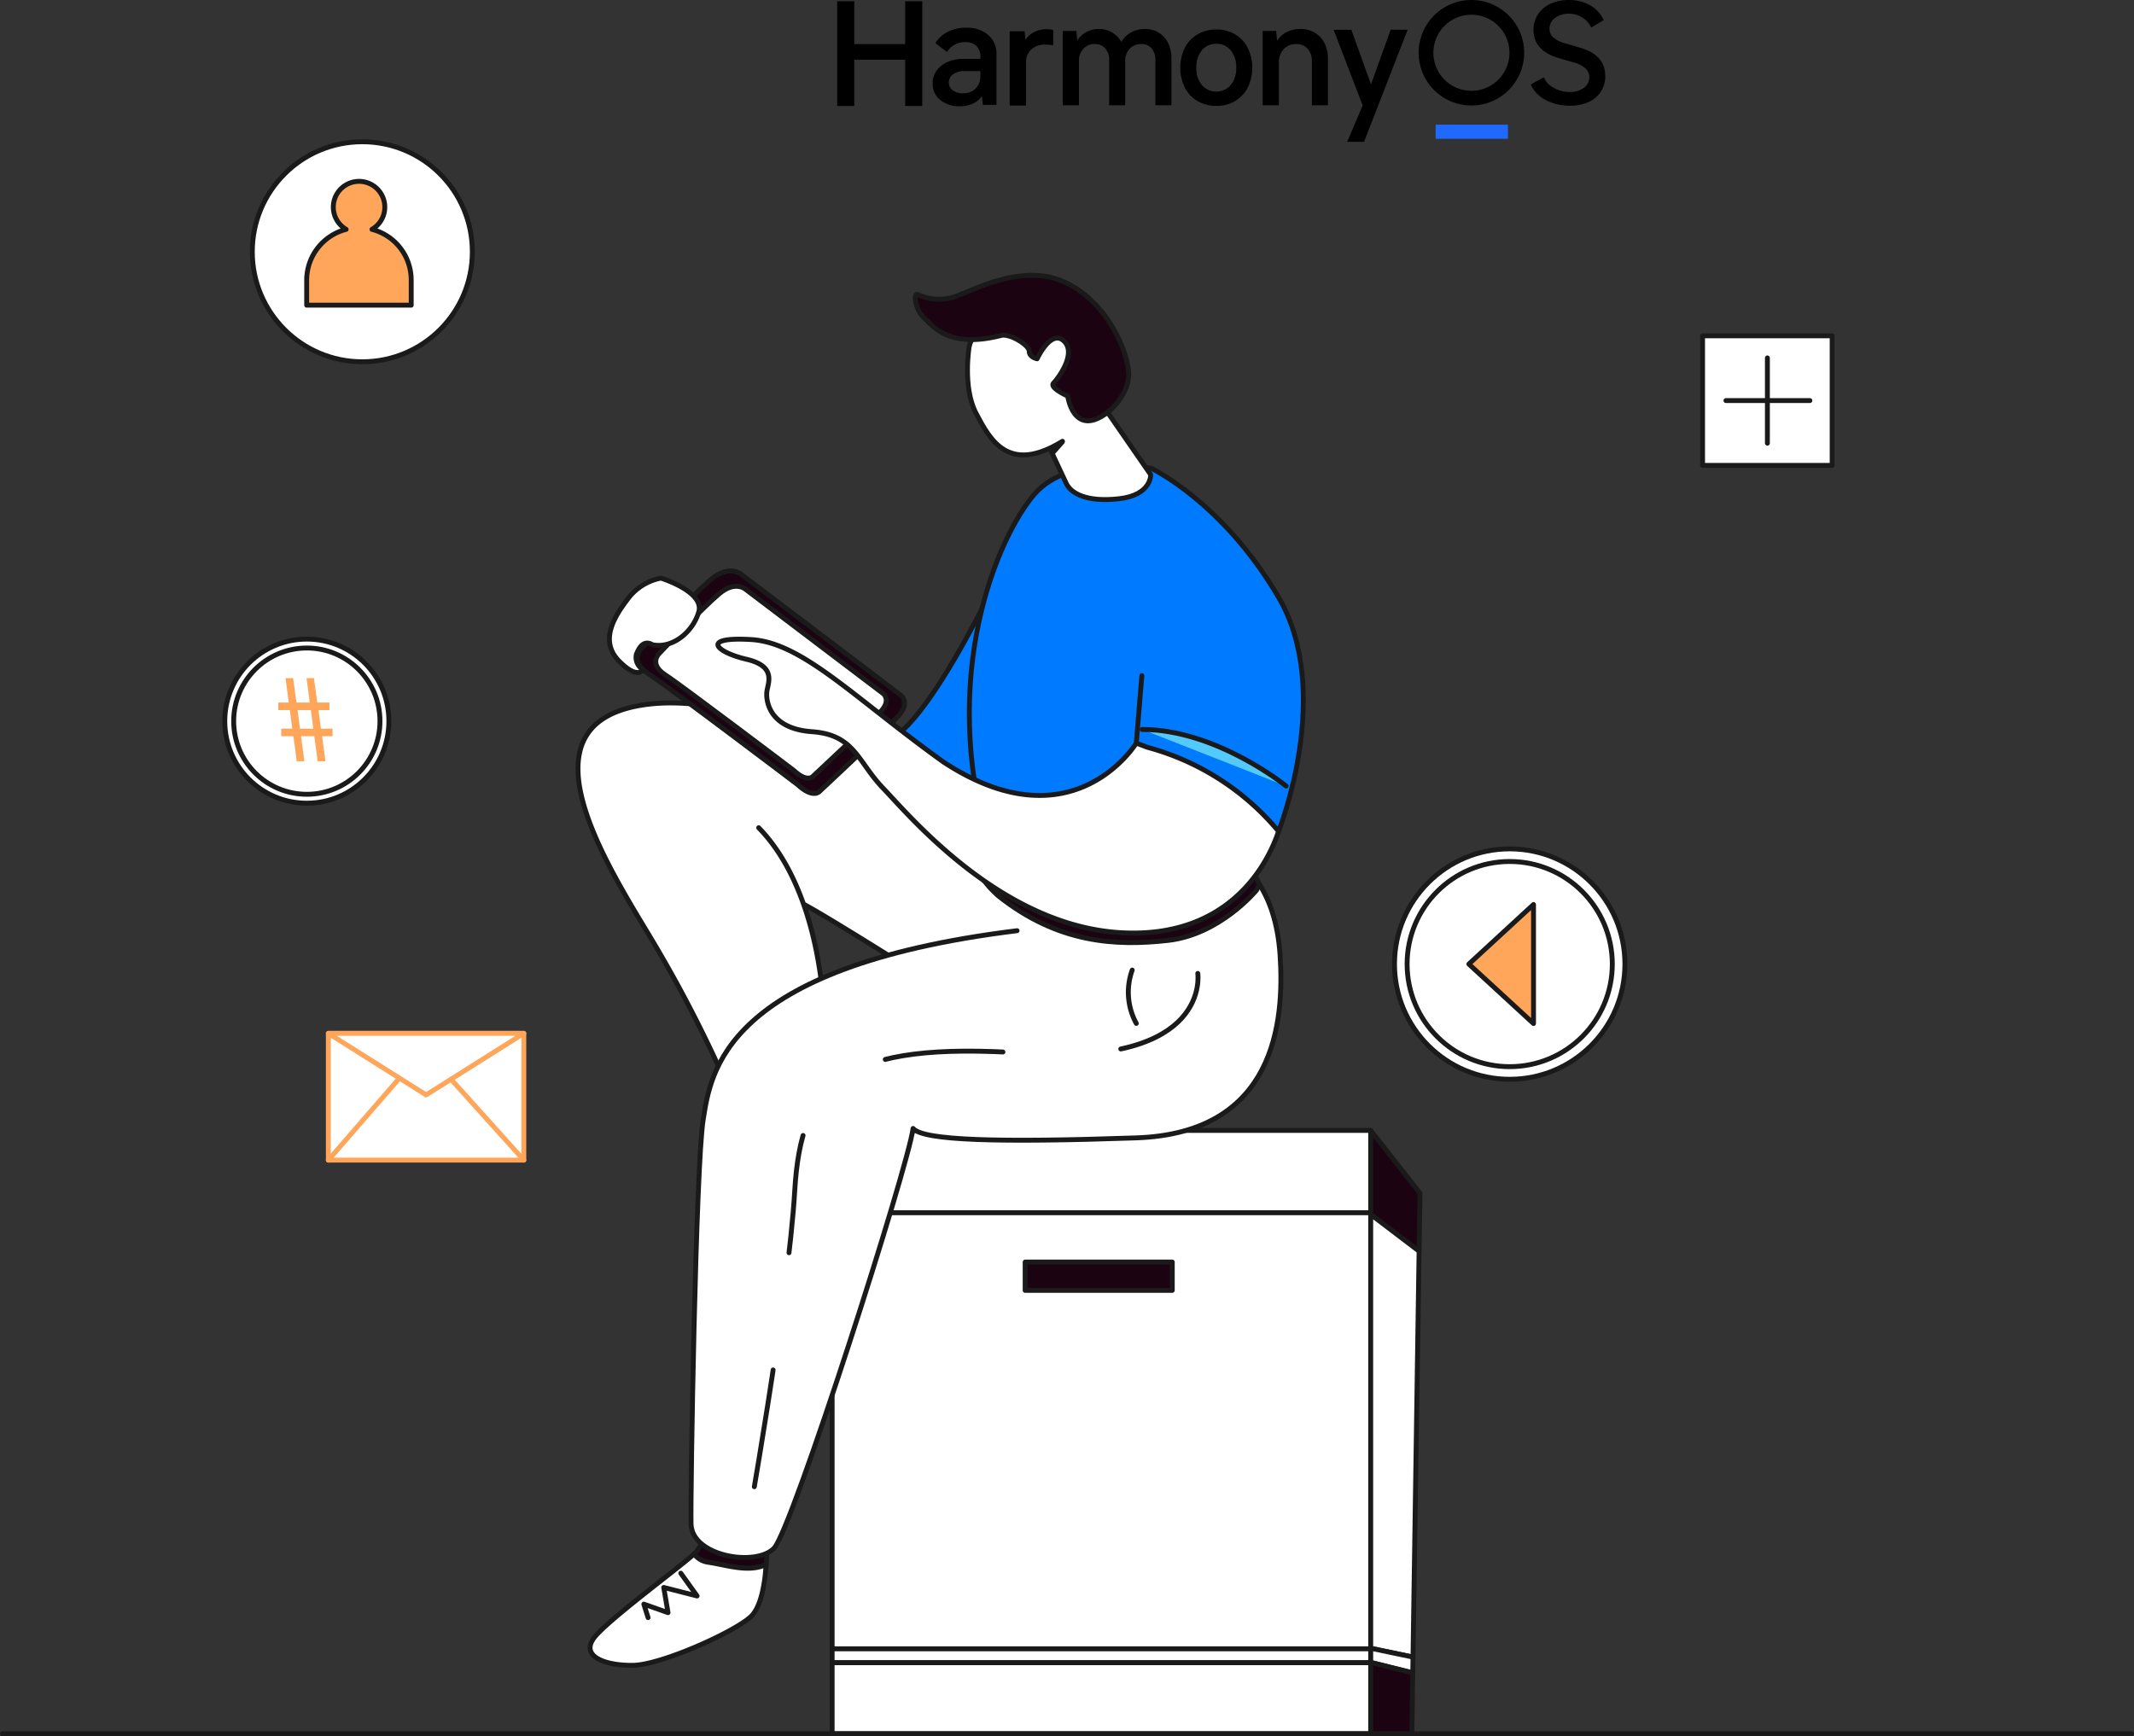 <svg xmlns="http://www.w3.org/2000/svg" width="436.496" height="355.182" viewBox="0 0 436.496 355.182">
  <rect x="0" y="0" width="436.496" height="355.182" fill="#333333" stroke="none"/>
  <g id="Group_134534" data-name="Group 134534" transform="translate(-1196.752 -329.303)">
    <g id="Group_134533" data-name="Group 134533" transform="translate(1197.252 334.419)">
      <g id="Group_134532" data-name="Group 134532" transform="translate(0 0)">
        <g id="Group_134525" data-name="Group 134525" transform="translate(0 0)">
          <g id="Group_134523" data-name="Group 134523" transform="translate(169.707 226.139)">
            <rect id="Rectangle_31131" data-name="Rectangle 31131" width="110.164" height="16.843" transform="translate(0)" fill="#fff" stroke="#1a1a1a" stroke-linecap="round" stroke-linejoin="round" stroke-width="1"/>
            <rect id="Rectangle_31132" data-name="Rectangle 31132" width="110.164" height="89.224" transform="translate(0 16.843)" fill="#fff" stroke="#1a1a1a" stroke-linecap="round" stroke-linejoin="round" stroke-width="1"/>
            <rect id="Rectangle_31133" data-name="Rectangle 31133" width="110.164" height="2.838" transform="translate(0 106.052)" fill="#fff" stroke="#1a1a1a" stroke-linecap="round" stroke-linejoin="round" stroke-width="1"/>
            <rect id="Rectangle_31134" data-name="Rectangle 31134" width="110.164" height="14.522" transform="translate(0 108.889)" fill="#fff" stroke="#1a1a1a" stroke-linecap="round" stroke-linejoin="round" stroke-width="1"/>
            <rect id="Rectangle_31135" data-name="Rectangle 31135" width="30.09" height="5.797" transform="translate(39.483 26.919)" fill="#1c0311" stroke="#1a1a1a" stroke-linecap="round" stroke-linejoin="round" stroke-width="1"/>
            <path id="Path_155907" data-name="Path 155907" d="M1024.2,1838.4l10.076,12.837-.182,11.866-9.893-7.526Z" transform="translate(-914.036 -1838.4)" fill="#1c0311" stroke="#1a1a1a" stroke-linecap="round" stroke-linejoin="round" stroke-width="1"/>
            <path id="Path_155908" data-name="Path 155908" d="M1025.4,1951.6l9.894,7.526-1.244,83.033-8.649-1.806Z" transform="translate(-915.236 -1934.423)" fill="#fff" stroke="#1a1a1a" stroke-linecap="round" stroke-linejoin="round" stroke-width="1"/>
            <path id="Path_155909" data-name="Path 155909" d="M1042.249,2538.305l-.046,3.232-8.6-2.155V2536.5Z" transform="translate(-923.436 -2430.57)" fill="#fff" stroke="#1a1a1a" stroke-linecap="round" stroke-linejoin="round" stroke-width="1"/>
            <path id="Path_155910" data-name="Path 155910" d="M1042.5,2557.655l-.182,12.458H1033.9V2555.5Z" transform="translate(-923.736 -2446.687)" fill="#1c0311" stroke="#1a1a1a" stroke-linecap="round" stroke-linejoin="round" stroke-width="1"/>
          </g>
          <line id="Line_946" data-name="Line 946" x1="435.496" transform="translate(0 349.565)" fill="none" stroke="#1a1a1a" stroke-linecap="round" stroke-linejoin="round" stroke-width="1"/>
          <ellipse id="Ellipse_5016" data-name="Ellipse 5016" cx="22.503" cy="22.503" rx="22.503" ry="22.503" transform="translate(51.106 23.884)" fill="#fff" stroke="#1a1a1a" stroke-linecap="round" stroke-linejoin="round" stroke-width="1"/>
          <path id="Path_155911" data-name="Path 155911" d="M2392.073,568.718a5.265,5.265,0,1,1,5.281,0,10.7,10.7,0,0,1,8.027,10.349v5.159H2384v-5.159A10.743,10.743,0,0,1,2392.073,568.718Z" transform="translate(-2321.771 -526.913)" fill="#ffa65a" stroke="#1a1a1a" stroke-linecap="round" stroke-linejoin="round" stroke-width="1"/>
          <g id="Group_134524" data-name="Group 134524" transform="translate(117.724 51.202)">
            <path id="Path_155912" data-name="Path 155912" d="M1598.717,1041.4s-18.588,41.85-27.89,41.562,24.324,12.154,24.324,12.154l3.566-28.861Z" transform="translate(-1509.193 -987.4)" fill="#007bff" stroke="#1a1a1a" stroke-linecap="round" stroke-linejoin="round" stroke-width="1"/>
            <path id="Path_155913" data-name="Path 155913" d="M1244.682,1016.775s11.4-28.406,0-47.874-26.023-26.373-26.023-26.373-16.57-3.171-23.884,5.25-20.015,36.994-9.1,72.9C1210.374,1029.658,1244.682,1016.775,1244.682,1016.775Z" transform="translate(-1101.382 -903.034)" fill="#007bff" stroke="#1a1a1a" stroke-linecap="round" stroke-linejoin="round" stroke-width="1"/>
            <path id="Path_155914" data-name="Path 155914" d="M1234.053,1309.378S1219.8,1297.8,1204.6,1297.8" transform="translate(-1089.205 -1204.893)" fill="#54cafa" stroke="#1a1a1a" stroke-linecap="round" stroke-linejoin="round" stroke-width="1"/>
            <path id="Path_155915" data-name="Path 155915" d="M1484.421,1287.618c13.05,13.353,13.353,38.315,13.353,38.315l-19.514,15.083a271.094,271.094,0,0,0-16.524-31.866c-9.8-16.251-26.509-43.474,0-46.782s73.094,24.43,73.094,24.43,21.031,24.673,20.622,24.779-37.9,6.282-37.9,6.282-19.529-12.336-23.96-14.613" transform="translate(-1447.461 -1174.606)" fill="#fff" stroke="#1a1a1a" stroke-linecap="round" stroke-linejoin="round" stroke-width="1"/>
            <path id="Path_155916" data-name="Path 155916" d="M1907.615,2388.59a4.268,4.268,0,0,1-2.837-1.685,4.189,4.189,0,0,0,.47-.485c1.093-1.548,2.352-3.521,2.352-3.521l12.018,2.9s.03,1.365-.091,3.247C1915.946,2390.79,1911.318,2389.121,1907.615,2388.59Z" transform="translate(-1881.019 -2125.339)" fill="#1c0311" stroke="#1a1a1a" stroke-linecap="round" stroke-linejoin="round" stroke-width="1"/>
            <path id="Path_155917" data-name="Path 155917" d="M1906.292,2426.713c2.367-3.4,17.556-14.522,20.576-17.314a4.3,4.3,0,0,0,2.838,1.684c3.7.531,8.331,2.2,11.9.455-.212,3.444-.926,8.649-3.156,10.7-3.445,3.171-18.361,9.878-24.1,9.939C1908.644,2432.237,1903.743,2430.37,1906.292,2426.713Z" transform="translate(-1903.124 -2147.818)" fill="#fff" stroke="#1a1a1a" stroke-linecap="round" stroke-linejoin="round" stroke-width="1"/>
            <path id="Path_155918" data-name="Path 155918" d="M1324.617,1481.8s6.631,4.416,7.557,18.179c.926,13.778-1.017,36.478-29.407,37.45s-43.58.546-45.659-1.927c-.971,7.724-24.719,82-28.436,85.87-3.733,3.87-16.843,1.654-16.98-4.977s.971-73.306,2.489-82.7,3.869-31.2,64.2-38.648" transform="translate(-1188.57 -1360.973)" fill="#fff" stroke="#1a1a1a" stroke-linecap="round" stroke-linejoin="round" stroke-width="1"/>
            <path id="Path_155919" data-name="Path 155919" d="M1407.4,1622.2a13.328,13.328,0,0,0,.834,10.91" transform="translate(-1294.035 -1480.068)" fill="#fff" stroke="#1a1a1a" stroke-linecap="round" stroke-linejoin="round" stroke-width="1"/>
            <path id="Path_155920" data-name="Path 155920" d="M1415.953,1626.7s2.853,18.983-34.885,16.358-46.251,5.842-47.556,28.1c-1.3,22.276-10.136,71.349-10.136,71.349" transform="translate(-1289.177 -1483.886)" fill="none" stroke="#1a1a1a" stroke-linecap="round" stroke-linejoin="round" stroke-width="1" stroke-dasharray="24.196"/>
            <path id="Path_155921" data-name="Path 155921" d="M1297.182,1484.741s-7.42,9.059-18.1,10.258-22.534.592-34.718-9.12c-5.6-5.053-3.46-6.479-3.46-6.479h54.96l1.942,4.188Z" transform="translate(-1158.404 -1358.937)" fill="#1c0311" stroke="#1a1a1a" stroke-linecap="round" stroke-linejoin="round" stroke-width="1"/>
            <path id="Path_155922" data-name="Path 155922" d="M1751.752,1127.739s-26.509-20.091-30.5-22.67c-3.991-2.595-1.5-5.023-1.5-5.023s10.167-10.728,14.233-14.188c4.067-3.444,6.525-.926,6.525-.926l32.518,24.643s1.715,1.487-.47,3.96-16.221,15.569-16.221,15.569S1755.06,1130.8,1751.752,1127.739Z" transform="translate(-1706.871 -1023.573)" fill="#1c0311" stroke="#1a1a1a" stroke-linecap="round" stroke-linejoin="round" stroke-width="1"/>
            <path id="Path_155923" data-name="Path 155923" d="M1771.921,1142.433s-22.852-17.314-26.281-19.544-1.29-4.325-1.29-4.325,8.755-9.256,12.276-12.23c3.505-2.974,5.63-.8,5.63-.8l28.026,21.244s1.472,1.275-.41,3.414-13.99,13.414-13.99,13.414S1774.773,1145.073,1771.921,1142.433Z" transform="translate(-1727.783 -1041.15)" fill="#fff" stroke="#1a1a1a" stroke-linecap="round" stroke-linejoin="round" stroke-width="1"/>
            <path id="Path_155924" data-name="Path 155924" d="M1301.512,1183.533l-1.138,13.808s-12.943,21.259-39.437,3.87c-18.224-13.05-28.785-24.43-39.346-25.052s-7.147,2.595-.926,4.036c6.206,1.457,4.355,4.871,4.143,6.631s.41,7.557,9.211,8.179,9.317,6.115,14.6,11.593c5.281,5.493,24.188,28.3,48.906,29.544s31.062-18.239,31.957-20.743a52.7,52.7,0,0,0-26.813-17.192l-2.291-.865" transform="translate(-1186.178 -1101.643)" fill="#fff" stroke="#1a1a1a" stroke-linecap="round" stroke-linejoin="round" stroke-width="1"/>
            <path id="Path_155925" data-name="Path 155925" d="M2002.476,1112.494s-1.017,2.185-4.871-1.715c-3.869-3.9-1.411-8.558,1.654-12.564a11.014,11.014,0,0,1,6.9-4.416s8.968,2.762,7.724,6.935-5.417,7.526-9.453,6.692c-2.155-1.275-3.035,1.4-3.278,1.882A2.854,2.854,0,0,0,2002.476,1112.494Z" transform="translate(-1989.188 -1031.848)" fill="#fff" stroke="#1a1a1a" stroke-linecap="round" stroke-linejoin="round" stroke-width="1"/>
            <path id="Path_155926" data-name="Path 155926" d="M1406.628,763.167c-11.062,6.813-14.825-.319-17.663-5.705s-1.411-13.7-1.411-13.7c.926-3.733,5.174-8.589,15.842-6.009,10.667,2.595,12.579,19.666,12.579,19.666L1424.67,770s.2,4.158-6.434,4.916-9.757-1.077-10.758-2.974c-2.14-4.491-3.323-7.117-3.323-7.117" transform="translate(-1307.53 -729.212)" fill="#fff" stroke="#1a1a1a" stroke-linecap="round" stroke-linejoin="round" stroke-width="1"/>
            <path id="Path_155927" data-name="Path 155927" d="M1508.7,910.4l-1.927,2.185-.273-.8Z" transform="translate(-1409.663 -876.278)" fill="#1c0311" stroke="#1a1a1a" stroke-linecap="round" stroke-linejoin="round" stroke-width="1"/>
            <path id="Path_155928" data-name="Path 155928" d="M1448,710.227s.668,5.023,4.1,5.068,8.907-5.326,8.331-10.3-4.81-14.34-13.156-18.118c-8.331-3.778-18.118,1.457-21.745,2.792a10.224,10.224,0,0,1-8.073-.152c-1.184-.728-.668,3.111,1.138,4.7,1.806,1.608,4.977,6.373,15.735,3.627,1.76-.516,5.8,1.973,5.8,3.217s1.608,1.548,1.608,1.548,2.853-6.161,5.493-3.627-1.184,7.617-2.124,8.589S1448,710.227,1448,710.227Z" transform="translate(-1347.829 -685.527)" fill="#1c0311" stroke="#1a1a1a" stroke-linecap="round" stroke-linejoin="round" stroke-width="1"/>
          </g>
        </g>
        <g id="Group_134526" data-name="Group 134526" transform="translate(284.735 168.539)">
          <ellipse id="Ellipse_5017" data-name="Ellipse 5017" cx="23.565" cy="23.565" rx="23.565" ry="23.565" fill="#fff" stroke="#1a1a1a" stroke-linecap="round" stroke-linejoin="round" stroke-width="1"/>
          <ellipse id="Ellipse_5018" data-name="Ellipse 5018" cx="20.986" cy="20.986" rx="20.986" ry="20.986" transform="translate(2.58 2.58)" fill="#fff" stroke="#1a1a1a" stroke-linecap="round" stroke-linejoin="round" stroke-width="1"/>
          <path id="Path_155929" data-name="Path 155929" d="M376.932,1533.8v24.354l-13.232-12.17Z" transform="translate(-348.496 -1522.42)" fill="#ffa65a" stroke="#1a1a1a" stroke-linecap="round" stroke-linejoin="round" stroke-width="1"/>
        </g>
        <g id="Group_134528" data-name="Group 134528" transform="translate(45.477 125.626)">
          <ellipse id="Ellipse_5019" data-name="Ellipse 5019" cx="16.783" cy="16.783" rx="16.783" ry="16.783" fill="#fff" stroke="#1a1a1a" stroke-linecap="round" stroke-linejoin="round" stroke-width="1"/>
          <ellipse id="Ellipse_5020" data-name="Ellipse 5020" cx="14.962" cy="14.962" rx="14.962" ry="14.962" transform="translate(1.821 1.821)" fill="#fff" stroke="#1a1a1a" stroke-linecap="round" stroke-linejoin="round" stroke-width="1"/>
          <g id="Group_134527" data-name="Group 134527" transform="translate(10.941 7.982)">
            <path id="Path_155930" data-name="Path 155930" d="M2499.651,1245.61l-.683-5.129h2.14v-1.548h-2.382l-.5-3.793h2.246v-1.548h-2.489l-.683-4.992h-1.518l.653,4.992h-2.716l-.683-4.992h-1.548l.653,4.992H2490v1.548h2.382l.47,3.793h-2.246v1.548h2.489l.683,5.129h1.563l-.683-5.129h2.716l.683,5.129Zm-5.205-6.677-.5-3.793h2.716l.5,3.793Z" transform="translate(-2490 -1228.6)" fill="#ffa65a"/>
          </g>
        </g>
        <path id="Path_155931" data-name="Path 155931" d="M2006.156,2435.3l3.338,4.658-6.828-1.745.88,5.159-4.947-1.745.865,2.761" transform="translate(-1867.405 -2118.586)" fill="none" stroke="#1a1a1a" stroke-linecap="round" stroke-linejoin="round" stroke-width="1"/>
        <g id="Group_134529" data-name="Group 134529" transform="translate(347.748 63.581)">
          <rect id="Rectangle_31140" data-name="Rectangle 31140" width="26.509" height="26.509" fill="#fff" stroke="#1a1a1a" stroke-linecap="round" stroke-linejoin="round" stroke-width="1"/>
          <line id="Line_947" data-name="Line 947" y2="17.45" transform="translate(13.262 4.522)" fill="#fff" stroke="#1a1a1a" stroke-linecap="round" stroke-linejoin="round" stroke-width="1"/>
          <line id="Line_948" data-name="Line 948" x1="17.177" transform="translate(4.78 13.247)" fill="#fff" stroke="#1a1a1a" stroke-linecap="round" stroke-linejoin="round" stroke-width="1"/>
        </g>
        <g id="Group_134531" data-name="Group 134531" transform="translate(66.66 206.277)">
          <g id="Group_134530" data-name="Group 134530">
            <rect id="Rectangle_31141" data-name="Rectangle 31141" width="39.984" height="25.933" fill="#fff" stroke="#ffa65a" stroke-linecap="round" stroke-linejoin="round" stroke-width="1"/>
            <path id="Path_155932" data-name="Path 155932" d="M2252.2,1720.094l19.984-12.594H2232.2Z" transform="translate(-2232.2 -1707.5)" fill="#fff" stroke="#ffa65a" stroke-linecap="round" stroke-linejoin="round" stroke-width="1"/>
          </g>
          <line id="Line_949" data-name="Line 949" x1="14.886" y1="16.54" transform="translate(25.098 9.393)" fill="#fff" stroke="#ffa65a" stroke-linecap="round" stroke-linejoin="round" stroke-width="1"/>
          <line id="Line_950" data-name="Line 950" x1="14.34" y2="16.54" transform="translate(0 9.393)" fill="#fff" stroke="#ffa65a" stroke-linecap="round" stroke-linejoin="round" stroke-width="1"/>
        </g>
      </g>
    </g>
    <g id="组_38834" transform="translate(1368.134 327.321)">
      <rect id="矩形_12770" width="14.789" height="2.894" transform="translate(122.267 27.479)" fill="#1f69ff"/>
      <g id="组_38833" transform="translate(-0.14 1.982)">
        <g id="组_38832" transform="translate(0 0.003)">
          <path id="路径_4933" d="M929.606,20.876a5.643,5.643,0,0,0,3.432-5.347q0-4.318-5.23-5.8l-2.916-.857a6.154,6.154,0,0,1-2.472-1.215,2.342,2.342,0,0,1-.786-1.787,2.662,2.662,0,0,1,1.128-2.188,4.514,4.514,0,0,1,2.844-.873,5.031,5.031,0,0,1,2.758.772,4.793,4.793,0,0,1,1.684,1.8l.142.256.246-.152,2.072-1.257q.056-.034.2-.138-.062-.151-.1-.22a6.453,6.453,0,0,0-2.636-2.775A8.609,8.609,0,0,0,925.605,0a8.82,8.82,0,0,0-3.73.757A6.032,6.032,0,0,0,919.3,2.917a5.664,5.664,0,0,0-.929,3.2q0,4.232,5.116,5.748l3.144.915A5.975,5.975,0,0,1,929.008,14a2.365,2.365,0,0,1,.771,1.787,2.611,2.611,0,0,1-1.128,2.188,4.723,4.723,0,0,1-2.9.844,6.629,6.629,0,0,1-3.888-1.257,3.6,3.6,0,0,1-1.145-1.3q-.057-.112-.236-.448-.3.157-.437.232l-2.011,1.1q-.055.031-.22.131.064.156.1.231a6.6,6.6,0,0,0,2.963,2.952,10.493,10.493,0,0,0,4.988,1.158,8.924,8.924,0,0,0,3.743-.744Z" transform="translate(-775.942 0)" fill-rule="evenodd"/>
          <path id="路径_4934" d="M671.958,39.355l-.572,0H668.5l-.1.251-3.926,10.935L660.561,39.63c-.011-.031-.031-.091-.057-.178l-.027-.089-.271,0h-3.391l.187.455.042.106,5.73,14.912-2.785,6.544q-.045.1-.174.388l-.234.5.648.006h2.826l8.793-22.627.109-.287Z" transform="translate(-555.287 -33.271)"/>
          <path id="路径_4935" d="M570.732,38.337a5.947,5.947,0,0,0-2.963.731l-.108.062a4.874,4.874,0,0,0-1.629,1.547l-.044.07-.207-2.009h-2.749v15.2h3.311v-8.7a3.859,3.859,0,0,1,.994-2.771,3.368,3.368,0,0,1,2.566-1.046,2.963,2.963,0,0,1,2.321.958,3.742,3.742,0,0,1,.868,2.6v8.957h3.283V44.35a6.709,6.709,0,0,0-.714-3.145,5.169,5.169,0,0,0-1.992-2.123,5.7,5.7,0,0,0-2.937-.746Z" transform="translate(-476.001 -32.41)"/>
          <path id="路径_4936" d="M461.345,39a7.376,7.376,0,0,1,3.818.98,6.808,6.808,0,0,1,2.6,2.771,9.332,9.332,0,0,1,0,8.142,6.829,6.829,0,0,1-2.6,2.757,7.374,7.374,0,0,1-3.818.98,7.449,7.449,0,0,1-3.831-.98A6.8,6.8,0,0,1,454.9,50.9a9.363,9.363,0,0,1,0-8.156,6.8,6.8,0,0,1,2.616-2.758,7.45,7.45,0,0,1,3.831-.98Zm0,2.928a3.67,3.67,0,0,0-2.962,1.338,5.37,5.37,0,0,0-1.13,3.564,5.31,5.31,0,0,0,1.13,3.536,3.918,3.918,0,0,0,5.9,0,5.327,5.327,0,0,0,1.13-3.536,5.355,5.355,0,0,0-1.13-3.564A3.64,3.64,0,0,0,461.345,41.93Z" transform="translate(-383.792 -32.972)"/>
          <path id="路径_4937" d="M315.477,38.346a5.242,5.242,0,0,1,2.705.761,5.08,5.08,0,0,1,1.9,2.138,6.928,6.928,0,0,1,.669,2.963v9.737h-3.282V44.7a3.492,3.492,0,0,0-.783-2.388,2.671,2.671,0,0,0-2.119-.886,3.1,3.1,0,0,0-2.365.96,3.507,3.507,0,0,0-.908,2.431v9.126h-3.283V44.7a3.45,3.45,0,0,0-.8-2.387,2.715,2.715,0,0,0-2.135-.886,3.063,3.063,0,0,0-2.337.96,3.507,3.507,0,0,0-.907,2.431v9.126h-3.311v-15.2h2.786l.174,1.967.039-.062a4.815,4.815,0,0,1,1.543-1.507l.107-.065a5.355,5.355,0,0,1,2.765-.732,5.106,5.106,0,0,1,2.768.762,5.3,5.3,0,0,1,1.792,1.877l.011.02a4.908,4.908,0,0,1,1.792-1.839l.105-.062a5.789,5.789,0,0,1,2.8-.758h.264Z" transform="translate(-252.383 -32.417)"/>
          <path id="路径_4938" d="M235.854,38.672a5.578,5.578,0,0,0-2.78.667l-.1.059a4.417,4.417,0,0,0-1.478,1.422l-.028.045-.171-1.786h-3.055v15.2h3.349v-8.8a3.469,3.469,0,0,1,1.058-2.667,4.068,4.068,0,0,1,2.891-.992,8.963,8.963,0,0,1,1.144.064l.1.015.155.031.2.043.007-.386q0-.072,0-.111v-2.65l-.095-.026q-.164-.045-.244-.059a5.689,5.689,0,0,0-.946-.069Z" transform="translate(-192.959 -32.693)"/>
          <path id="路径_4939" d="M133.1,36.655a6.688,6.688,0,0,1,4.536,1.462,5.137,5.137,0,0,1,1.691,4.006v10.31h-2.782l-.206-1.778-.048.069a4.448,4.448,0,0,1-1.408,1.258l-.115.064-.1.055a6.2,6.2,0,0,1-2.862.621,6.009,6.009,0,0,1-3.985-1.287,4.2,4.2,0,0,1-1.549-3.379,4.414,4.414,0,0,1,.819-2.633,5.345,5.345,0,0,1,2.264-1.778,8.083,8.083,0,0,1,3.156-.631h3.532v-.363a3.051,3.051,0,0,0-.715-2.166l-.054-.056-.058-.056a3.224,3.224,0,0,0-2.283-.775,4.45,4.45,0,0,0-2.094.491,4.121,4.121,0,0,0-1.4,1.194l-.022.031-.051.077-.071.113-.073.119-.289-.213-.068-.051-1.726-1.312q-.042-.032-.126-.1l-.156-.129.1-.178c.037-.065.067-.114.091-.148a6.254,6.254,0,0,1,2.387-2.031,8.1,8.1,0,0,1,3.671-.808Zm2.782,8.87h-3.129a3.7,3.7,0,0,0-2.307.667,2,2,0,0,0-.86,1.661,1.9,1.9,0,0,0,.788,1.6,3.371,3.371,0,0,0,2.09.61,3.467,3.467,0,0,0,2.611-.987,3.512,3.512,0,0,0,.96-2.475v-.926a.155.155,0,0,0-.154-.154Z" transform="translate(-106.746 -30.986)"/>
          <path id="路径_4940" d="M3.493,1.665H0V23.081H3.493V13.628H13.9v9.453H17.4V1.665H13.9v8.758H3.493V1.665Z" transform="translate(0 -1.408)"/>
        </g>
        <path id="路径_4941" d="M780.216,1a10.792,10.792,0,1,0,10.792,10.792A10.792,10.792,0,0,0,780.216,1Zm0,18.573A7.781,7.781,0,1,1,788,11.792h0A7.781,7.781,0,0,1,780.216,19.573Z" transform="translate(-650.491 -1)"/>
      </g>
    </g>
  </g>
</svg>
